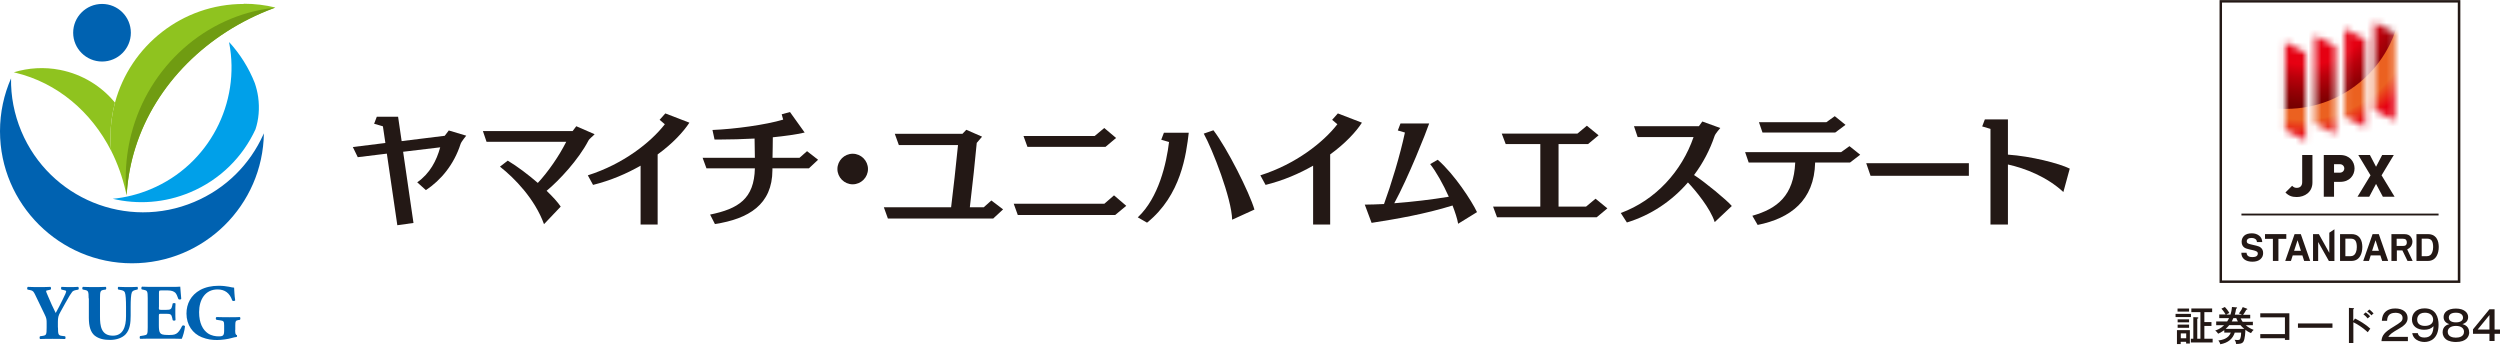 <svg width="385" height="54" viewBox="0 0 385 54" fill="none" xmlns="http://www.w3.org/2000/svg">
<path d="M378.895 43.57H341.811V0.016H378.895V43.57ZM342.19 43.19H378.5V0.395H342.19V43.19Z" fill="#231815"/>
<path d="M345.956 38.907C345.987 39.089 346.032 39.241 346.108 39.332C346.245 39.499 346.488 39.59 346.837 39.59C347.034 39.59 347.201 39.575 347.338 39.53C347.581 39.439 347.703 39.287 347.703 39.044C347.703 38.907 347.642 38.801 347.52 38.725C347.399 38.649 347.217 38.588 346.958 38.528L346.518 38.436C346.093 38.345 345.789 38.239 345.622 38.117C345.349 37.92 345.212 37.632 345.212 37.221C345.212 36.857 345.349 36.538 345.607 36.295C345.88 36.052 346.275 35.931 346.791 35.931C347.232 35.931 347.596 36.052 347.9 36.28C348.204 36.508 348.371 36.842 348.386 37.282H347.566C347.566 37.039 347.444 36.857 347.232 36.751C347.095 36.675 346.928 36.644 346.731 36.644C346.503 36.644 346.321 36.69 346.199 36.781C346.063 36.872 346.002 36.994 346.002 37.161C346.002 37.313 346.063 37.419 346.199 37.495C346.29 37.54 346.457 37.601 346.746 37.662L347.46 37.829C347.779 37.905 348.006 37.996 348.158 38.133C348.401 38.33 348.523 38.603 348.523 38.983C348.523 39.363 348.386 39.666 348.097 39.925C347.809 40.168 347.399 40.304 346.883 40.304C346.366 40.304 345.926 40.183 345.622 39.94C345.318 39.697 345.167 39.363 345.167 38.922H345.971L345.956 38.907Z" fill="#231815"/>
<path d="M353.367 36.053H354.324L355.767 40.183H354.84L354.567 39.333H353.079L352.805 40.183H351.925L353.367 36.053ZM353.306 38.619H354.339L353.823 36.994L353.291 38.619H353.306Z" fill="#231815"/>
<path d="M356.207 36.053H357.103L358.713 38.938V35.84L359.502 35.309V40.199H358.652L356.997 37.268V40.199H356.207V36.068V36.053Z" fill="#231815"/>
<path d="M362.737 36.144C363.025 36.235 363.253 36.417 363.436 36.66C363.572 36.873 363.678 37.085 363.724 37.328C363.77 37.571 363.8 37.799 363.8 38.012C363.8 38.559 363.694 39.029 363.481 39.409C363.193 39.925 362.737 40.183 362.114 40.183H360.368V36.053H362.114C362.372 36.053 362.57 36.083 362.737 36.144ZM361.188 36.767V39.454H361.978C362.372 39.454 362.661 39.257 362.813 38.847C362.904 38.619 362.95 38.361 362.95 38.057C362.95 37.632 362.889 37.313 362.752 37.085C362.615 36.858 362.357 36.751 361.978 36.751H361.188V36.767Z" fill="#231815"/>
<path d="M365.379 36.053H366.336L367.779 40.183H366.853L366.579 39.333H365.091L364.818 40.183H363.937L365.379 36.053ZM365.319 38.619H366.351L365.835 36.994L365.304 38.619H365.319Z" fill="#231815"/>
<path d="M374.506 36.144C374.795 36.235 375.023 36.417 375.205 36.66C375.341 36.873 375.448 37.085 375.493 37.328C375.539 37.571 375.569 37.799 375.569 38.012C375.569 38.559 375.463 39.029 375.25 39.409C374.962 39.925 374.506 40.183 373.884 40.183H372.137V36.053H373.884C374.142 36.053 374.339 36.083 374.506 36.144ZM372.942 36.767V39.454H373.732C374.127 39.454 374.415 39.257 374.567 38.847C374.658 38.619 374.704 38.361 374.704 38.057C374.704 37.632 374.643 37.313 374.506 37.085C374.37 36.858 374.111 36.751 373.732 36.751H372.942V36.767Z" fill="#231815"/>
<path d="M352.091 36.053V36.782H350.877V40.183H350.026V36.782H348.811V36.053H352.107H352.091Z" fill="#231815"/>
<path d="M371.545 40.183L370.71 38.407C371.196 38.179 371.363 37.814 371.363 37.814C371.454 37.632 371.515 37.435 371.515 37.237C371.515 37.07 371.484 36.934 371.439 36.797C371.393 36.675 371.317 36.554 371.241 36.448C371.135 36.326 371.014 36.22 370.862 36.159C370.71 36.098 370.497 36.053 370.224 36.053H368.28V40.183H369.115V38.559H369.966L370.755 40.183H371.56H371.545ZM369.085 36.767H370.026C370.194 36.767 370.33 36.797 370.421 36.842C370.573 36.934 370.649 37.101 370.649 37.344C370.649 37.571 370.573 37.723 370.406 37.814C370.315 37.86 370.178 37.875 369.996 37.875H369.085V36.767Z" fill="#231815"/>
<path d="M375.539 32.894H345.182V33.182H375.539V32.894Z" fill="#231815"/>
<path d="M353.701 30.342C352.957 30.342 352.471 30.16 351.955 29.644L352.988 28.611C353.185 28.809 353.352 28.93 353.701 28.93C354.187 28.93 354.537 28.657 354.537 28.049V23.873H356.116V28.095C356.116 29.613 354.901 30.342 353.701 30.342Z" fill="#231815"/>
<path d="M360.414 28.004H359.442V30.297H357.862V23.873H360.414C361.841 23.873 362.6 24.89 362.6 25.938C362.6 26.986 361.841 28.004 360.414 28.004ZM360.338 25.285H359.442V26.591H360.338C360.763 26.591 361.021 26.273 361.021 25.938C361.021 25.604 360.763 25.285 360.338 25.285Z" fill="#231815"/>
<path d="M366.959 30.297L365.911 28.323L364.863 30.297H363.056L365.06 27.001L363.177 23.873H364.969L365.911 25.68L366.852 23.873H368.644L366.761 27.001L368.766 30.297H366.959Z" fill="#231815"/>
<mask id="mask0_602_1840" style="mask-type:luminance" maskUnits="userSpaceOnUse" x="351" y="3" width="18" height="19">
<path d="M355.053 21.64L351.909 20V6.485L355.053 8.125V21.64ZM359.639 20.623L356.495 18.983V5.467L359.639 7.107V20.623ZM364.225 19.59L361.082 17.95V4.434L364.225 6.075V19.59ZM368.796 18.573L365.653 16.933V3.417L368.796 5.057V18.573Z" fill="white"/>
</mask>
<g mask="url(#mask0_602_1840)">
<path d="M351.481 27.383C366.318 27.258 378.244 15.13 378.12 0.294C377.996 -14.542 365.868 -26.468 351.031 -26.344C336.195 -26.22 324.269 -14.092 324.393 0.744C324.517 15.581 336.645 27.507 351.481 27.383Z" fill="url(#paint0_radial_602_1840)"/>
<path d="M369.875 -1.078C369.875 8.778 361.932 16.766 352.031 16.766C342.129 16.766 334.187 8.778 334.187 -1.078C334.187 -10.934 342.175 -18.922 352.031 -18.922C361.887 -18.922 369.875 -10.934 369.875 -1.078Z" fill="url(#paint1_radial_602_1840)"/>
</g>
<path d="M337.406 48.338V48.824H335.037V48.338H337.406ZM335.827 52.621V52.985H335.25V50.844H337.239V52.909H336.662V52.636H335.827V52.621ZM337.118 47.518V47.989H335.341V47.518H337.118ZM337.118 49.173V49.644H335.356V49.173H337.118ZM337.118 49.993V50.479H335.356V49.993H337.118ZM336.677 52.089V51.345H335.842V52.089H336.677ZM340.747 52.165V52.742H337.391V52.165H337.771V48.839L338.424 48.87C338.424 48.87 338.545 48.87 338.545 48.961C338.545 49.037 338.469 49.052 338.378 49.082V52.165H338.864V48.065H337.467V47.503H340.671V48.065H339.472V49.599H340.565V50.191H339.472V52.165H340.763H340.747Z" fill="#231815"/>
<path d="M346.943 49.508V50.085H345.85C346.215 50.404 346.609 50.632 347.065 50.799C346.928 50.92 346.761 51.102 346.655 51.3C346.412 51.193 346.199 51.102 345.789 50.783C345.789 50.996 345.744 52.226 345.47 52.636C345.258 52.955 344.802 52.97 344.347 52.97C344.347 52.849 344.316 52.56 344.119 52.332C344.225 52.332 344.392 52.363 344.559 52.363C344.878 52.363 344.954 52.302 345.015 52.089C345.121 51.77 345.121 51.543 345.136 51.224H344.149C343.861 52.135 343.177 52.788 341.932 53.016C341.856 52.758 341.78 52.636 341.628 52.439C342.19 52.348 343.177 52.196 343.542 51.224H342.539V50.844C342.145 51.133 341.826 51.285 341.598 51.391C341.446 51.148 341.309 51.026 341.142 50.905C341.431 50.799 341.932 50.647 342.509 50.085H341.294V49.508H342.98C343.132 49.28 343.223 49.098 343.268 48.991H341.765V48.429H342.752C342.661 48.263 342.342 47.776 342.099 47.534L342.631 47.275C342.813 47.458 343.162 47.883 343.314 48.202C343.162 48.263 343.01 48.338 342.858 48.445H343.496C343.678 47.837 343.694 47.534 343.724 47.275L344.423 47.336C344.423 47.336 344.514 47.336 344.514 47.412C344.514 47.473 344.453 47.503 344.362 47.534C344.316 47.868 344.256 48.126 344.164 48.46H345.273C345.121 48.384 344.984 48.338 344.787 48.278C345.167 47.776 345.273 47.564 345.379 47.291L346.032 47.534C346.032 47.534 346.093 47.564 346.093 47.609C346.093 47.685 345.987 47.685 345.926 47.701C345.82 47.928 345.577 48.293 345.44 48.475H346.533V49.037H345.06C345.182 49.295 345.288 49.432 345.364 49.553H346.989L346.943 49.508ZM345.622 50.647C345.349 50.419 345.182 50.267 345.03 50.07H343.299C343.208 50.191 343.056 50.373 342.752 50.647H345.607H345.622ZM344.635 49.508C344.468 49.219 344.423 49.083 344.392 48.991H343.937C343.861 49.158 343.8 49.31 343.694 49.508H344.65H344.635Z" fill="#231815"/>
<path d="M348.083 52.074V51.451H351.879V48.87H348.083V48.247H352.562V52.347H351.879V52.089H348.083V52.074Z" fill="#231815"/>
<path d="M359.199 49.81V50.479H353.884V49.81H359.199Z" fill="#231815"/>
<path d="M362.692 49.066C363.345 49.385 364.286 49.917 365.03 50.615C364.954 50.706 364.833 50.858 364.635 51.162C363.815 50.388 362.95 49.886 362.418 49.628V52.817H361.735V47.411L362.418 47.457C362.418 47.457 362.525 47.487 362.525 47.533C362.525 47.609 362.449 47.609 362.403 47.624V49.431L362.676 49.051L362.692 49.066ZM364.332 48.11C364.605 48.307 364.894 48.581 365 48.702C364.878 48.808 364.742 48.93 364.62 49.036C364.453 48.823 364.225 48.596 363.967 48.398L364.317 48.11H364.332ZM364.878 47.654C365.015 47.76 365.364 48.064 365.531 48.262C365.41 48.353 365.304 48.459 365.213 48.565C364.924 48.246 364.742 48.094 364.544 47.943L364.894 47.654H364.878Z" fill="#231815"/>
<path d="M370.846 52.53H366.746C366.807 51.618 367.262 51.132 368.538 50.358C369.753 49.614 369.996 49.462 369.996 48.946C369.996 48.399 369.48 48.171 368.903 48.171C367.779 48.171 367.642 48.87 367.612 49.401H366.807C366.822 49.158 366.868 48.657 367.126 48.277C367.612 47.594 368.417 47.503 368.872 47.503C370.041 47.503 370.77 48.095 370.77 48.961C370.77 49.583 370.467 50.024 369.464 50.601C368.295 51.284 368.098 51.451 367.794 51.877H370.816V52.53H370.846Z" fill="#231815"/>
<path d="M372.335 51.284C372.441 51.861 372.957 51.982 373.352 51.982C374.522 51.982 374.704 51.117 374.764 50.236C374.37 50.646 373.914 50.783 373.307 50.783C372.289 50.783 371.439 50.266 371.439 49.203C371.439 48.247 372.122 47.487 373.383 47.487C375.144 47.487 375.539 48.884 375.539 50.008C375.539 52.119 374.309 52.666 373.352 52.666C373.2 52.666 371.712 52.635 371.484 51.299H372.32L372.335 51.284ZM372.244 49.218C372.244 50.008 372.927 50.19 373.443 50.19C374.111 50.19 374.704 49.887 374.704 49.218C374.704 48.657 374.294 48.156 373.443 48.156C372.289 48.156 372.244 49.051 372.244 49.218Z" fill="#231815"/>
<path d="M380.262 51.162C380.262 51.785 379.867 52.666 378.212 52.666C377.862 52.666 377.134 52.62 376.663 52.24C376.374 51.998 376.162 51.633 376.162 51.177C376.162 50.19 376.951 49.978 377.194 49.917C376.951 49.826 376.313 49.613 376.313 48.824C376.313 48.11 376.936 47.518 378.212 47.518C379.487 47.518 380.095 48.155 380.095 48.824C380.095 49.613 379.457 49.826 379.214 49.917C379.867 50.084 380.247 50.494 380.247 51.177L380.262 51.162ZM376.951 51.086C376.951 51.831 377.68 51.998 378.197 51.998C378.683 51.998 379.457 51.861 379.457 51.086C379.457 50.585 379.047 50.19 378.212 50.19C377.377 50.19 376.951 50.585 376.951 51.086ZM377.118 48.915C377.118 49.644 378.06 49.644 378.212 49.644C378.364 49.644 379.305 49.644 379.305 48.915C379.305 48.763 379.244 48.155 378.212 48.155C377.179 48.155 377.118 48.717 377.118 48.915Z" fill="#231815"/>
<path d="M384.165 50.752H385V51.405H384.165V52.514H383.375V51.405H380.839V50.722L383.375 47.624H384.165V50.752ZM383.375 50.752V48.52L381.553 50.752H383.375Z" fill="#231815"/>
<path d="M20.152 5.042C20.152 7.502 18.163 9.476 15.718 9.476C13.273 9.476 11.268 7.487 11.268 5.042C11.268 2.597 13.258 0.607 15.718 0.607C18.178 0.607 20.152 2.597 20.152 5.042Z" fill="#0062B1"/>
<path d="M40.638 20.517C40.486 31.603 31.435 40.547 20.319 40.547C9.203 40.547 0 31.451 0 20.213C0 17.312 0.607 14.564 1.701 12.073C1.655 14.792 2.172 17.571 3.295 20.243C7.654 30.585 19.56 35.46 29.902 31.102C34.822 29.036 38.497 25.27 40.532 20.76C40.578 20.669 40.608 20.578 40.653 20.502" fill="#0062B1"/>
<path d="M39.758 14.943C39.651 14.199 39.469 13.47 39.241 12.802C38.315 10.448 36.963 8.307 35.293 6.484V6.591C37.07 15.824 32.225 25.346 23.22 29.127C21.306 29.932 19.332 30.418 17.358 30.615C21.2 31.526 25.361 31.268 29.294 29.613C33.926 27.669 37.404 24.131 39.347 19.909C39.834 18.436 40.001 16.735 39.758 14.958" fill="#00A0E9"/>
<path d="M8.929 50.434C8.929 51.557 9.005 51.648 9.537 51.724L10.023 51.785C10.114 51.861 10.114 52.134 10.023 52.21C9.233 52.18 8.656 52.18 8.064 52.18C7.472 52.18 6.879 52.18 6.166 52.21C6.074 52.134 6.074 51.861 6.166 51.785L6.576 51.724C7.122 51.633 7.183 51.557 7.183 50.434V49.826C7.183 49.219 7.183 49.036 6.864 48.398L5.437 45.437C5.194 44.936 5.087 44.754 4.662 44.678L4.252 44.602C4.146 44.511 4.161 44.222 4.298 44.177C4.844 44.207 5.285 44.207 5.999 44.207C6.712 44.207 7.35 44.207 7.76 44.177C7.866 44.222 7.897 44.496 7.791 44.602L7.38 44.693C7.168 44.739 7.092 44.784 7.092 44.799C7.092 44.891 7.153 45.073 7.411 45.65L7.973 46.941C8.155 47.336 8.428 47.897 8.58 48.201C8.929 47.609 9.309 46.819 9.613 46.212C10.053 45.361 10.19 44.997 10.19 44.845C10.19 44.769 9.993 44.693 9.704 44.648L9.476 44.602C9.385 44.541 9.37 44.237 9.476 44.177C9.962 44.207 10.387 44.207 10.828 44.207C11.283 44.207 11.663 44.207 12.012 44.177C12.164 44.222 12.164 44.511 12.058 44.602L11.739 44.663C11.526 44.693 11.238 44.784 11.116 44.951C10.934 45.179 10.646 45.619 10.068 46.667L9.309 48.034C8.99 48.596 8.914 48.9 8.914 49.583V50.434H8.929Z" fill="#0062B1"/>
<path d="M13.652 45.953C13.652 44.83 13.576 44.754 13.045 44.648L12.741 44.587C12.65 44.511 12.635 44.253 12.772 44.177C13.349 44.207 13.956 44.207 14.533 44.207C15.11 44.207 15.718 44.207 16.295 44.177C16.386 44.253 16.386 44.511 16.295 44.587L16.006 44.632C15.46 44.724 15.399 44.83 15.399 45.953V48.733C15.399 50.145 15.551 51.694 17.388 51.694C18.937 51.694 19.408 50.342 19.408 48.687V47.229C19.408 46.257 19.362 45.331 19.226 45.027C19.119 44.769 18.846 44.708 18.527 44.648L18.208 44.587C18.117 44.496 18.132 44.253 18.208 44.177C18.861 44.207 19.332 44.207 19.818 44.207C20.258 44.207 20.714 44.207 21.17 44.177C21.245 44.253 21.261 44.496 21.17 44.587L20.957 44.632C20.638 44.708 20.41 44.784 20.304 45.027C20.167 45.346 20.122 46.257 20.122 47.229V48.581C20.122 49.72 20.015 50.752 19.347 51.481C18.816 52.043 17.935 52.347 16.963 52.347C16.052 52.347 15.232 52.195 14.579 51.679C13.956 51.162 13.683 50.266 13.683 48.96V45.953H13.652Z" fill="#0062B1"/>
<path d="M24.465 47.351C24.465 47.685 24.465 47.715 24.799 47.715H25.634C26.257 47.715 26.409 47.624 26.53 47.047L26.591 46.743C26.682 46.652 26.971 46.652 27.031 46.743C27.001 47.123 27.001 47.563 27.001 48.019C27.001 48.474 27.001 48.915 27.031 49.295C26.971 49.401 26.667 49.416 26.591 49.295L26.53 48.991C26.409 48.414 26.272 48.323 25.634 48.323H24.799C24.48 48.323 24.465 48.323 24.465 48.702V50.13C24.465 50.676 24.511 51.071 24.662 51.269C24.814 51.481 25.042 51.588 25.923 51.588C26.971 51.588 27.381 51.557 28.049 50.191C28.14 50.054 28.444 50.099 28.489 50.251C28.444 50.874 28.155 51.861 27.988 52.18C27.35 52.15 26.196 52.15 25.209 52.15H23.645C23.068 52.15 22.476 52.15 21.58 52.18C21.488 52.104 21.488 51.816 21.58 51.755L22.142 51.664C22.688 51.572 22.749 51.512 22.749 50.403V45.908C22.749 44.815 22.673 44.739 22.142 44.632L21.838 44.572C21.731 44.496 21.747 44.222 21.868 44.147C22.43 44.177 23.022 44.177 23.599 44.177H26.151C26.925 44.177 27.608 44.177 27.76 44.147C27.76 44.344 27.852 45.209 27.912 46.014C27.867 46.151 27.593 46.166 27.472 46.06C27.335 45.635 27.168 45.27 27.016 45.103C26.788 44.875 26.424 44.724 25.832 44.724H24.875C24.48 44.724 24.48 44.754 24.48 45.194V47.305L24.465 47.351Z" fill="#0062B1"/>
<path d="M36.219 50.813C36.219 51.314 36.249 51.557 36.477 51.603C36.523 51.648 36.508 51.861 36.447 51.891C36.234 51.922 35.931 51.967 35.596 52.074C35.171 52.21 34.139 52.362 33.455 52.362C32.635 52.362 31.936 52.271 31.086 51.937C29.674 51.375 28.717 50.039 28.717 48.292C28.717 46.789 29.385 45.452 30.843 44.648C31.663 44.207 32.635 44.01 33.668 44.01C35.004 44.01 35.672 44.298 36.052 44.298C36.082 44.663 36.097 45.498 36.219 46.242C36.173 46.379 35.839 46.394 35.763 46.273C35.384 45.133 34.624 44.572 33.501 44.572C31.587 44.572 30.661 46.166 30.661 48.065C30.661 49.796 31.253 50.813 32.028 51.345C32.605 51.724 33.227 51.8 33.683 51.8C34.366 51.8 34.518 51.664 34.518 50.889V50.13C34.518 49.477 34.442 49.401 33.865 49.325L33.334 49.249C33.197 49.173 33.197 48.9 33.334 48.824C34.184 48.854 34.776 48.854 35.369 48.854C35.961 48.854 36.538 48.854 36.948 48.824C37.039 48.9 37.039 49.173 36.948 49.249L36.675 49.295C36.31 49.355 36.234 49.477 36.234 50.13V50.798L36.219 50.813Z" fill="#0062B1"/>
<path d="M17.707 15.809C15.642 13.288 12.711 11.45 9.263 10.767C6.803 10.281 4.374 10.448 2.126 11.132C2.202 11.147 2.278 11.162 2.354 11.192C8.869 12.756 14.078 17.252 17.115 23.22C17.039 22.536 17.008 21.838 17.008 21.139C17.008 19.302 17.251 17.51 17.707 15.824" fill="#8FC31F"/>
<path d="M37.54 0.608C28.049 0.608 20.061 7.062 17.707 15.809C17.252 17.51 17.009 19.287 17.009 21.124C17.009 21.823 17.039 22.521 17.115 23.205C18.102 25.164 18.861 27.274 19.362 29.476C19.393 29.643 19.438 29.795 19.469 29.962L19.499 30.069V29.947C19.514 29.795 19.529 29.628 19.545 29.476C19.727 27.138 20.167 24.86 20.866 22.673C23.949 12.984 31.845 5.103 42.096 1.261C42.202 1.23 42.294 1.185 42.4 1.154C40.851 0.775 39.226 0.577 37.571 0.577" fill="#8FC31F"/>
<path d="M20.228 20.608C19.666 22.779 19.362 25.072 19.362 27.426C19.362 28.322 19.408 29.218 19.499 30.084C19.499 29.962 19.514 29.826 19.529 29.704C19.696 27.29 20.152 24.951 20.866 22.703C23.948 12.984 31.891 5.087 42.172 1.26C42.248 1.23 42.309 1.215 42.385 1.185C42.293 1.185 42.218 1.2 42.126 1.215C31.633 2.384 22.886 10.281 20.228 20.623" fill="#709C12"/>
<path d="M61.185 34.67L59.575 23.66L55.096 24.207L54.336 22.643L59.348 22.02L58.968 19.453L57.616 19.059L58.026 17.98H61.307L61.853 21.732L68.49 20.911L69.112 20.091L71.8 20.896C71.8 20.896 71.056 21.792 70.935 22.157C69.917 25.331 67.913 27.745 65.589 29.279L64.253 28.079C66.212 26.712 67.229 24.738 67.791 22.688L62.081 23.372L63.676 34.336L61.185 34.685V34.67Z" fill="#231815"/>
<path d="M83.782 34.533C82.37 30.631 79.226 27.411 76.994 25.665L78.194 24.738C79.682 25.634 81.352 26.895 82.825 28.171C84.435 26.439 86.106 24.009 87.199 21.838H74.929L74.367 20.183H88.186L88.748 19.439L91.573 20.669C91.36 20.927 90.753 21.367 90.616 21.656C89.082 24.602 86.106 27.791 84.177 29.385C85.118 30.281 85.908 31.147 86.349 31.815L83.782 34.518V34.533Z" fill="#231815"/>
<path d="M98.65 34.58V25.514C96.523 26.728 94.079 27.791 91.33 28.475L90.525 27.002C95.977 25.27 100.198 21.945 102.385 19.135L101.58 18.452L102.461 17.465L106.167 18.892C105.255 20.29 103.6 22.097 101.277 23.782V34.58H98.65Z" fill="#231815"/>
<path d="M124.572 25.923H118.953V26.197C118.938 31.497 115.309 33.699 110.1 34.504L109.356 33.046C113.714 32.15 116.144 30.616 116.25 25.923H108.794L108.201 24.298H116.25L116.205 21.337C114.382 21.428 112.514 21.489 110.783 21.489H110.039L109.72 20.016C113.137 19.879 117.905 19.226 120.609 18.421L120.381 17.601L121.656 17.252L123.919 20.411C122.522 20.73 120.836 20.957 119.014 21.14C118.999 22.02 118.999 23.235 118.968 24.298H123.129L124.284 23.281L125.984 24.602L124.557 25.938L124.572 25.923Z" fill="#231815"/>
<path d="M131.315 28.384C130.024 28.384 128.961 27.32 128.961 26.03C128.961 24.739 130.024 23.676 131.315 23.676C132.606 23.676 133.669 24.739 133.669 26.03C133.669 27.32 132.606 28.384 131.315 28.384Z" fill="#231815"/>
<path d="M152.97 33.653H136.736L136.114 31.922H146.471C146.759 29.629 147.276 25.027 147.534 22.339H138.422L137.799 20.608H148.217L148.809 19.985L151.239 21.048L150.419 22.005C150.267 23.767 149.705 29.097 149.356 31.922H151.497L152.667 30.874L154.474 32.241L152.97 33.638V33.653Z" fill="#231815"/>
<path d="M171.725 33.106H156.737L156.114 31.375H170.07L171.558 30.084L173.441 31.694L171.741 33.106H171.725ZM170.252 22.613H158.225L157.617 20.942H168.582L170.055 19.712L171.877 21.246L170.252 22.613Z" fill="#231815"/>
<path d="M175.218 33.471C178.453 30.449 179.637 25.134 180.032 21.869L178.832 21.519L179.242 20.441H183.069C182.674 23.737 181.915 30.054 176.646 34.291L175.218 33.471ZM189.751 33.851C189.69 30.585 186.714 22.977 185.378 20.578L186.866 20.061C188.946 22.765 192.424 29.659 193.183 32.271L189.751 33.835V33.851Z" fill="#231815"/>
<path d="M202.219 34.58V25.514C200.093 26.728 197.648 27.791 194.899 28.475L194.094 27.002C199.546 25.27 203.768 21.945 205.955 19.135L205.15 18.452L206.031 17.465L209.736 18.892C208.84 20.29 207.17 22.097 204.846 23.782V34.58H202.219Z" fill="#231815"/>
<path d="M224.558 34.473C224.421 33.684 224.102 32.712 223.692 31.649C219.38 32.985 215.021 33.729 211.225 34.321L210.177 31.512C211.073 31.512 212.075 31.466 213.138 31.421C214.231 28.444 215.613 23.919 216.358 20.411L215.264 20.092L215.674 19.014H220.093C219.638 20.365 216.859 27.381 214.717 31.299C217.481 31.087 220.488 30.737 223.115 30.297C222.25 28.368 221.156 26.424 220.245 25.27L221.415 24.602C224.011 26.88 226.654 30.965 227.459 32.666L224.528 34.473H224.558Z" fill="#231815"/>
<path d="M245.895 33.455H230.541L229.934 31.815H237.208V22.187H231.878L231.27 20.577H242.918L244.376 19.362L246.183 20.835L244.558 22.187H240.017V31.815H244.254L245.712 30.6L247.535 32.088L245.895 33.455Z" fill="#231815"/>
<path d="M264.057 34.185C263.404 32.104 261.126 29.34 259.942 28.095C257.467 30.965 254.232 33.137 250.542 34.261L249.6 32.803C254.991 30.813 259 26.349 260.808 21.109H252.197L251.635 19.439H261.628L262.159 18.71L264.923 19.712C264.923 19.712 264.179 20.563 264.057 20.912C263.328 23.084 262.25 25.134 260.883 26.956C262.493 27.974 266.001 30.874 266.7 31.724L264.088 34.185H264.057Z" fill="#231815"/>
<path d="M284.908 25.027H279.532C279.395 30.889 275.72 33.623 270.678 34.64L269.858 33.228C273.7 32.134 276.237 30.145 276.464 25.027H269.296L268.75 23.433H283.526L284.817 22.506L286.472 23.827L284.908 25.027ZM282.63 20.411H271.423L270.876 18.816H281.263L282.554 17.89L284.209 19.226L282.645 20.395L282.63 20.411Z" fill="#231815"/>
<path d="M288.067 27.078L287.398 25.134H303.207V27.078H288.067Z" fill="#231815"/>
<path d="M317.756 29.568C315.204 27.214 311.894 25.923 309.221 25.331V34.579H306.533V19.849L305.257 19.469L305.667 18.391H309.221V23.812C312.759 24.055 317.087 25.148 318.743 25.968L317.756 29.583V29.568Z" fill="#231815"/>
<defs>
<radialGradient id="paint0_radial_602_1840" cx="0" cy="0" r="1" gradientUnits="userSpaceOnUse" gradientTransform="translate(354.497 0.76) scale(27.107 27.107)">
<stop offset="0.65" stop-color="#EB6120"/>
<stop offset="0.75" stop-color="#E60012"/>
</radialGradient>
<radialGradient id="paint1_radial_602_1840" cx="0" cy="0" r="1" gradientUnits="userSpaceOnUse" gradientTransform="translate(355.281 -0.85) scale(18.011)">
<stop offset="0.6" stop-color="#E60012"/>
<stop offset="0.71" stop-color="#BB000B"/>
<stop offset="0.84" stop-color="#940005"/>
<stop offset="0.94" stop-color="#7B0001"/>
<stop offset="1" stop-color="#730000"/>
</radialGradient>
</defs>
</svg>

